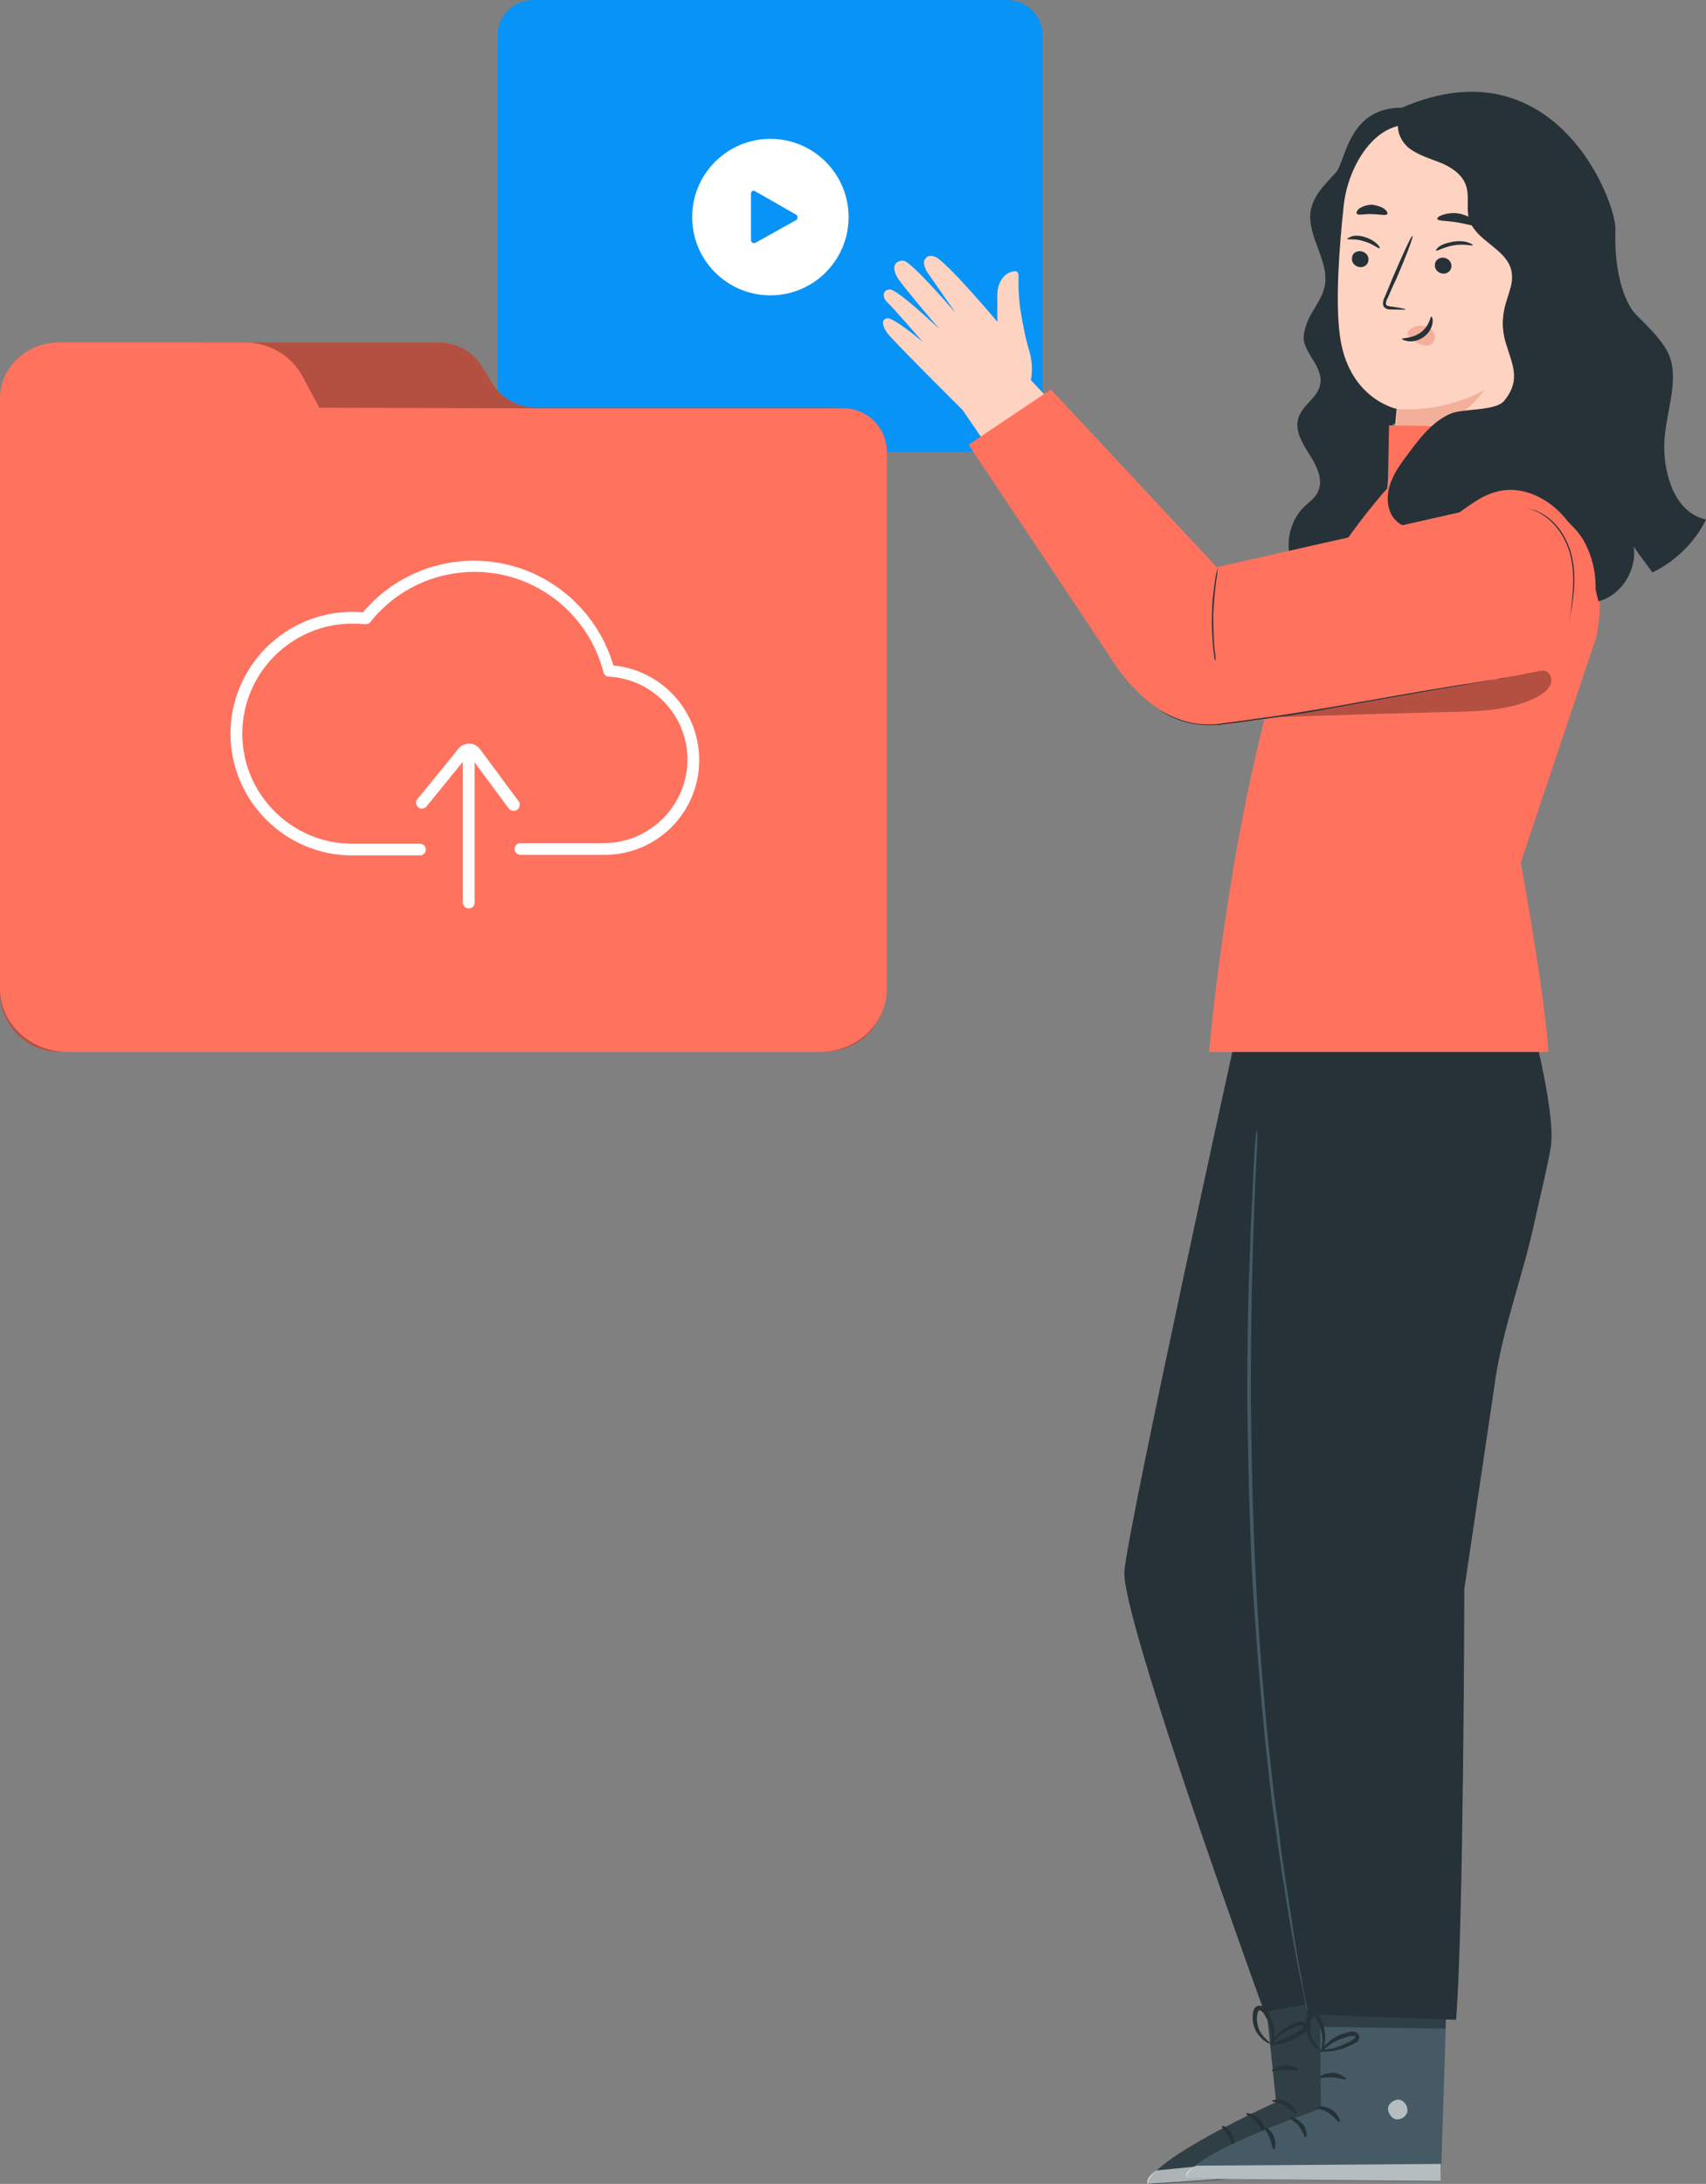 <svg version="1.1" id="Слой_1" xmlns="http://www.w3.org/2000/svg" x="0" y="0" width="290.1" height="371.2" xml:space="preserve"><rect width="100%" height="100%" fill="#808080" stroke="none"/><style>.st0{fill:#263238}.st1{fill:#ffd3c1}.st3{fill:#0893f7}.st4{fill:#fff}.st5{fill:#455a64}.st6{opacity:.3;enable-background:new}.st7{opacity:.6}.st8{fill:#ff725e}</style><path class="st0" d="M278 53.3c-3.4-4.3-3.4-12-3.3-14.1.3-4.7-10.2-32.2-36.3-20.9-9.3 0-9.5 9.2-11.3 11.1-1.8 1.9-3.7 3.8-4.2 6.3-.8 4.5 3.4 8.8 2.3 13.2-.4 1.7-1.5 3.1-2.3 4.6-.8 1.4-1.5 3.6-1.1 4.8s1.1 2.3 1.8 3.4c.6 1.1 1.2 2.4.9 3.6-.4 2.3-3 3.5-3.7 5.7s.7 4.4 1.9 6.3 2.4 4.3 1.4 6.3c-.5 1.1-1.6 1.8-2.4 2.6-2.6 2.6-3.3 6.8-1.8 10.1 5-1 10-2 15-2.9.7-7.1 1.3-14.3 2-21.4 4.4 1.1 9.2-1.7 11.2-2.2l2.6-1.4c5.6 1 11.6.6 16.5-2.2 4.9-2.9 12.1.8 11.2-4.8-.6-2.8 1.3-5.9-.4-8.1z"/><path class="st1" d="M260.9 27.3l-20.4-6c-6.6-1-11.3 7-12 13.6-.8 7.3-1.4 16.3-.7 21.8 1.3 11.1 9.7 12.8 9.7 12.8s-1.5 15.7-1.6 19.6L261 76.2l3.2-44.9c.1-1.9-1.3-3.7-3.3-4z"/><path class="st0" d="M229.9 43.9c-.1.7.5 1.4 1.3 1.5s1.5-.5 1.5-1.2c.1-.7-.5-1.4-1.3-1.5s-1.5.4-1.5 1.2zm-.8-3.3c.1.2 1.3-.1 2.8.4 1.5.4 2.5 1.3 2.7 1.2.1 0 0-.3-.4-.7s-1.1-.9-2.1-1.2c-.9-.3-1.8-.3-2.3-.1s-.8.4-.7.4zM244 45c-.1.7.5 1.4 1.3 1.5s1.5-.5 1.5-1.2c.1-.7-.5-1.4-1.3-1.5s-1.5.5-1.5 1.2zm.2-2.4c.2.1 1.3-.6 3-.9 1.7-.3 3 .1 3.2 0 .1-.1-.2-.3-.8-.5s-1.5-.3-2.6-.1-1.9.5-2.4.9c-.3.3-.5.6-.4.6zm-5.2 10c0-.1-.9-.3-2.5-.5-.4-.1-.8-.1-.8-.4-.1-.3.1-.7.3-1.1.4-.9.8-1.9 1.3-2.9 1.8-4.1 3.1-7.6 2.9-7.6-.2-.1-1.7 3.2-3.5 7.4-.4 1-.8 2-1.2 2.9-.2.4-.4.9-.3 1.5.1.3.4.5.6.6.2.1.5.1.7.1 1.5 0 2.5.1 2.5 0z"/><path d="M237.6 69.5s7.2.9 14.8-3.2c-.1 0-4.5 7.7-15 6.1l.2-2.9zm1.9-13.2c.6-.7 1.6-1.1 2.5-.9.7.1 1.3.4 1.7 1s.4 1.3 0 1.8c-.4.6-1.3.7-2 .4-.7-.2-1.3-.7-1.9-1.2-.2-.1-.3-.3-.4-.5-.1-.2-.1-.4.1-.6" fill="#f4af9b"/><path class="st0" d="M243.4 53.8c-.2 0-.3 1.6-1.8 2.7s-3.2.9-3.2 1.1c0 .1.4.3 1.1.4.7.1 1.8-.1 2.7-.8s1.3-1.6 1.4-2.3c.1-.7-.1-1.1-.2-1.1zm1-16.6c.1.4 1.7.3 3.4.6 1.8.3 3.2.8 3.5.5.1-.2-.1-.6-.7-1s-1.5-.8-2.5-1c-1.1-.2-2.1 0-2.7.2-.7.2-1 .5-1 .7zm-13.7-.9c.3.4 1.3 0 2.6.1 1.3 0 2.3.3 2.6 0 .1-.2 0-.5-.5-.9-.4-.3-1.2-.6-2.1-.7-.9 0-1.6.3-2.1.6-.4.3-.6.7-.5.9z"/><path class="st0" d="M238.2 19.8c8.2 1.3 16.2 3.6 23.9 6.8 1.8.7 3.6 1.6 4.6 3.3 1.1 1.7.9 3.9.8 5.9-.8 9.9-1.7 19.8-2.5 29.6l-1.1-.1c-3.1.5-3.3-1.1-5.5-3.2s-3.2-5.5-2.7-8.5c.4-2.7 2-5.4 1.2-8-1.1-3.4-5.8-4.7-7-8.1-.7-2 .1-4.3-.7-6.2-.7-1.8-2.6-3-4.4-3.7-1.8-.7-3.8-1.3-5.3-2.5-1.5-1.3-2.4-3.6-1.3-5.3z"/><path class="st3" d="M171.3 76.8H90.6c-3.3 0-6-2.7-6-6V6c0-3.3 2.7-6 6-6h80.7c3.3 0 6 2.7 6 6v64.9c0 3.2-2.7 5.9-6 5.9z"/><circle class="st4" cx="131" cy="36.9" r="13.3"/><path class="st3" d="M127.7 40.8v-7.9c0-.4.4-.6.7-.4l7 4c.3.2.3.7 0 .9l-7 3.9c-.3.1-.7-.1-.7-.5z"/><path class="st5" d="M214.7 335l2.3 22.3s-21.8 9.8-21.8 14l43.3-2.9-2.2-34.8-21.6 1.4z"/><path class="st6" d="M214.7 335l2.3 22.3s-21.8 9.8-21.8 14l43.3-2.9-2.2-34.8-21.6 1.4z"/><g class="st7"><path class="st4" d="M230.3 354.5c.9.2 1.5 1.1 1.4 1.9-.1.9-1 1.5-1.9 1.4-.9-.2-1.7-1.2-1.4-2.1.2-.8 1.3-1.6 2.1-1.2"/></g><g class="st7"><path class="st4" d="M238.5 368.3l-.4-3.5-41.4 4.1s-1.9 1-1.6 2.3l43.4-2.9z"/></g><path class="st0" d="M216.3 357.1c0 .2 1.1.2 2.2.8 1.1.6 1.7 1.5 1.9 1.4s-.2-1.3-1.5-2c-1.4-.7-2.6-.4-2.6-.2zm-4.4 2.2c0 .2.9.5 1.7 1.4.8.8 1 1.8 1.3 1.8.2 0 .3-1.2-.7-2.3-1.1-1.1-2.3-1.1-2.3-.9zm-2.2 5.6c.2 0 .4-1-.2-2.2-.6-1.1-1.6-1.5-1.7-1.3-.1.2.6.8 1.1 1.7.5.9.6 1.8.8 1.8zm6.6-12.9c.1.2 1.1-.2 2.3-.2s2.2.3 2.3.1c.1-.2-.8-.9-2.3-.9-1.4.1-2.4.8-2.3 1zm-.3-4.5c0 .1.8.2 2.2-.2.7-.2 1.4-.4 2.2-.9.4-.2.8-.5 1.2-.7.2-.1.4-.3.6-.6.2-.2.3-.8 0-1.1-.2-.3-.6-.4-1-.4-.3 0-.6.1-.8.2-.5.1-.9.3-1.3.6-.8.4-1.4 1-1.9 1.4-.9 1-1.2 1.8-1.2 1.7.1.2.5-.5 1.5-1.4.5-.4 1.1-.9 1.9-1.2.4-.2.8-.3 1.2-.5.5-.2.8-.2 1 0 0 .1.1.1 0 .2s-.3.3-.5.4c-.4.3-.7.5-1.1.7-.7.4-1.4.7-2 .9-1.2.6-2 .7-2 .9z"/><path class="st0" d="M216.3 347.7c.1 0 .4-.8.4-2.1 0-.7-.1-1.5-.5-2.4-.2-.4-.4-.9-.6-1.3-.3-.4-.6-1-1.5-1-.4 0-.8.4-.9.7-.1.3-.1.6-.2.8 0 .5 0 1 .1 1.5.2.9.6 1.7 1.1 2.2.9 1.1 1.8 1.3 1.8 1.2.1-.1-.7-.5-1.4-1.5-.4-.5-.7-1.2-.8-2-.1-.4-.1-.8 0-1.3 0-.5.2-.8.4-.8s.6.3.8.7c.2.4.5.8.6 1.1.3.8.5 1.5.6 2.1.1 1.3-.1 2.1.1 2.1z"/><path class="st0" d="M211 172.2s-19.2 87.1-19.8 94.9c-.6 7.8 23.8 74.9 23.8 74.9l21-4s-1.3-99.1-2-101.1c-.7-1.9 5.4-50.7 5.4-50.7l-28.4-14z"/><path class="st5" d="M224.4 336l.2 22.4s-22.7 7.7-23 11.9l43.4.5 1.1-34.2-21.7-.6z"/><g class="st7"><path class="st4" d="M238.1 356.9c.8.3 1.4 1.2 1.2 2.1-.2.8-1.2 1.4-2 1.2-.8-.2-1.5-1.4-1.2-2.2.3-.8 1.5-1.4 2.2-1"/></g><g class="st7"><path class="st4" d="M245 370.7v-2.9l-41.6.3s-2 .8-1.8 2.2l43.4.4z"/></g><path class="st0" d="M223.9 358.2c0 .2 1.1.3 2.1 1s1.6 1.6 1.8 1.5c.2 0-.1-1.3-1.3-2.1-1.4-.8-2.6-.6-2.6-.4zm-4.6 1.7c-.1.2.9.6 1.6 1.5.7.9.9 1.9 1.1 1.9.2 0 .4-1.2-.5-2.3-1-1.1-2.2-1.3-2.2-1.1zm-2.7 5.4c.2.1.5-1 0-2.2s-1.5-1.7-1.6-1.5.5.8.9 1.8.5 1.9.7 1.9zm7.8-12.2c.1.2 1.1-.1 2.3 0s2.1.5 2.2.3c.1-.1-.8-1-2.2-1.1-1.4 0-2.4.6-2.3.8z"/><path class="st6" d="M224.4 340.5v4l21.4.3.1-3.6-21.5-.7z"/><path class="st0" d="M224.4 348.6c0 .1.8.2 2.2 0 .7-.1 1.5-.3 2.3-.6.4-.2.8-.4 1.3-.6.2-.1.4-.2.7-.5.2-.2.4-.8.1-1.1-.2-.3-.6-.5-.9-.5-.3 0-.6 0-.8.1-.5.1-.9.3-1.4.4-.8.4-1.5.8-2 1.3-1 .9-1.4 1.7-1.3 1.7.1.1.6-.6 1.6-1.3.5-.4 1.2-.7 2-1 .4-.1.8-.3 1.3-.4s.9-.1 1 .1c0 .1 0 .1-.1.2s-.3.2-.5.4l-1.2.6c-.8.4-1.5.6-2.1.8-1.3.2-2.2.2-2.2.4z"/><path class="st0" d="M224.7 348.9c.1 0 .5-.7.6-2.1.1-.7 0-1.5-.2-2.4-.1-.4-.3-.9-.5-1.3s-.5-1-1.4-1.1c-.4 0-.8.3-.9.6-.2.3-.2.5-.2.8-.1.5-.1 1 0 1.5.1.9.5 1.7.9 2.3.8 1.1 1.7 1.4 1.7 1.4.1-.1-.7-.5-1.3-1.6-.3-.5-.6-1.3-.6-2.1 0-.4 0-.8.1-1.3s.3-.8.4-.8c.2 0 .6.4.7.7.2.4.4.8.5 1.2.3.8.4 1.5.4 2.2-.1 1.1-.3 1.9-.2 2z"/><path class="st0" d="M259.7 170.8l-48.7 1.3 7 86.7 4.3 83.6 25.3.9c1.3-16.1 1.4-73.2 1.4-73.2l5.1-34.4c1.2-9.3 4.9-19 6.7-27.4 1.1-4.9 2.6-11.2 2.9-13.3 1-6.1-4-24.2-4-24.2z"/><path class="st5" d="M213.8 192.1v1.5c0 1-.1 2.5-.2 4.4-.1 1.9-.2 4.2-.3 6.9s-.2 5.8-.3 9.2c-.2 6.8-.3 14.9-.3 23.9.1 9 .3 18.9.8 29.3s1.3 20.2 2.2 29.2c.5 4.5.9 8.7 1.5 12.7.3 2 .5 3.9.7 5.7.3 1.8.5 3.6.8 5.3.5 3.4 1 6.4 1.4 9.1s.8 5 1.2 6.8c.3 1.9.6 3.3.8 4.3.1.5.1.8.2 1.1 0 .3.1.4 0 .4 0 0 0-.1-.1-.4s-.1-.6-.2-1.1c-.2-1-.5-2.5-.9-4.3-.4-1.9-.8-4.2-1.3-6.8-.5-2.7-1-5.7-1.5-9.1-.3-1.7-.5-3.4-.8-5.3-.3-1.8-.5-3.8-.8-5.7-.6-4-1-8.2-1.5-12.7-.9-9-1.7-18.8-2.3-29.2-.5-10.4-.7-20.3-.8-29.3 0-9 .1-17.1.4-23.9.1-3.4.2-6.5.4-9.2.1-2.7.2-5 .3-6.9s.2-3.3.3-4.4c0-.5.1-.9.1-1.1.2-.2.2-.4.2-.4z"/><path class="st1" d="M186.1 76.1l-12.5-13.3-9.9 6.9 9.9 14.5 12.5-8.1z"/><path class="st8" d="M265 81.1l-.6-8.4-28.2-.4-.2 10.6s-13.8 15-18.9 31.8c-8.4 28.2-11.5 64.1-11.5 64.1h57.7c-.6-9.9-4.7-32.2-4.7-32.2l12.8-38.2c3.2-13.9-6.4-27.3-6.4-27.3z"/><path class="st0" d="M195.2 119.2s.2.2.5.4c.3.3.8.7 1.5 1.1 1.3.9 3.5 2 6.3 2.4 1.4.2 3 .2 4.7 0s3.5-.4 5.3-.7c3.8-.5 7.9-1.1 12.2-1.9 8.6-1.5 16.4-2.9 22.1-3.9 2.8-.5 5.1-.8 6.7-1.1.7-.1 1.4-.2 1.8-.3.4-.1.6-.1.6-.1s-.2 0-.6.1c-.5.1-1.1.1-1.8.3-1.6.2-3.9.6-6.7 1-5.7.9-13.5 2.3-22.1 3.8-4.3.7-8.4 1.4-12.2 1.9-1.9.3-3.7.5-5.3.7-1.7.3-3.2.3-4.7.1-2.8-.4-5-1.5-6.3-2.3-.7-.4-1.2-.8-1.5-1.1-.3-.2-.5-.4-.5-.4zm71.6-13.6s0-.1.1-.2c0-.2.1-.4.1-.7.1-.6.3-1.4.4-2.4.3-2 .6-5-.2-8.1-.8-3.1-2.7-5.5-4.5-6.6-.9-.6-1.7-.9-2.2-1-.6-.1-.9-.2-.9-.2 0 .1 1.3.1 3 1.3 1.7 1.1 3.6 3.5 4.4 6.5.8 3.1.5 5.9.3 8-.1 1-.2 1.8-.3 2.4 0 .2-.1.5-.1.7-.1.2-.1.3-.1.3zm-60.1 6.9v-.6c0-.5-.1-1.1-.2-1.7-.1-1.4-.2-3.5-.2-5.7.1-2.2.3-4.2.5-5.7.1-.6.2-1.2.2-1.7.1-.4.1-.6.1-.6s-.1.2-.2.6c-.1.4-.2 1-.3 1.7-.2 1.4-.5 3.4-.5 5.7-.1 2.2.1 4.2.2 5.7.1.7.2 1.3.2 1.7.2.4.2.6.2.6z"/><path class="st0" d="M236.3 82.6c.6-2 1.8-3.7 3.1-5.4 2-2.7 4.2-5.6 7.3-6.9 2.1-.9 7.7-.4 9.1-2.2 4.6-5.6-2.1-9 .3-16.7 2.7-8.4 1.3-7.1 1.5-13.7l10.2-4.4c1.6 1.2 6.1 5.5 5.6 7.5-.5 1.9-.3 4.1.4 6.4 1.6 4.9 7 7.8 9.6 12.3 2.6 4.6-.3 10.7-.4 16s1.9 11.7 7.1 12.8c-1.9 3.9-5.2 7.1-9.1 9-1.1-1.5-2.2-2.9-3.2-4.4.6 4-2.1 8.3-6 9.3-1.1-4.6-2.2-9.4-5-13.3s-7.7-6.6-12.4-5.3c-3.1.8-5.5 3.2-8.2 4.8-2.8 1.6-6.7 2.3-8.9 0-1.4-1.4-1.6-3.8-1-5.8z"/><path class="st6" d="M217.1 121.9c13.3-2.4 31-5.3 44.3-7.8.5-.1 1-.2 1.5 0 .9.4 1.1 1.6.7 2.4s-1.2 1.4-2.1 1.9c-4.4 2.3-9.5 2.5-14.4 2.6-8.4.2-21.6.6-30 .9z"/><path class="st8" d="M207.4 123.2c4.1.1 51.7-8.6 51.7-8.6m-.8-29.8c3.5.4 5.8 1 9.8 5.4.4.5.8 1 1.2 1.7 4.5 8 1.3 19-7.4 22.1l-8.4 1.7-46.1 7.4s-9.8 2.2-18.3-10.9c-3.1-4.8-24.4-36.6-24.4-36.6l14-9.4 28.2 30.2 51.4-11.6z"/><path class="st0" d="M195.2 119.2s.2.2.5.4c.3.3.8.7 1.5 1.1 1.3.9 3.5 2 6.3 2.4 1.4.2 3 .2 4.7 0s3.5-.4 5.3-.7c3.8-.5 7.9-1.1 12.2-1.9 8.6-1.5 16.4-2.9 22.1-3.9 2.8-.5 5.1-.8 6.7-1.1.7-.1 1.4-.2 1.8-.3.4-.1.6-.1.6-.1s-.2 0-.6.1c-.5.1-1.1.1-1.8.3-1.6.2-3.9.6-6.7 1-5.7.9-13.5 2.3-22.1 3.8-4.3.7-8.4 1.4-12.2 1.9-1.9.3-3.7.5-5.3.7-1.7.3-3.2.3-4.7.1-2.8-.4-5-1.5-6.3-2.3-.7-.4-1.2-.8-1.5-1.1-.3-.2-.5-.4-.5-.4zm71.6-13.6s0-.1.1-.2c0-.2.1-.4.1-.7.1-.6.3-1.4.4-2.4.3-2 .6-5-.2-8.1-.8-3.1-2.7-5.5-4.5-6.6-.9-.6-1.7-.9-2.2-1-.6-.1-.9-.2-.9-.2 0 .1 1.3.1 3 1.3 1.7 1.1 3.6 3.5 4.4 6.5.8 3.1.5 5.9.3 8-.1 1-.2 1.8-.3 2.4 0 .2-.1.5-.1.7-.1.2-.1.3-.1.3zm-60.1 6.9v-.6c0-.5-.1-1.1-.2-1.7-.1-1.4-.2-3.5-.2-5.7.1-2.2.3-4.2.5-5.7.1-.6.2-1.2.2-1.7.1-.4.1-.6.1-.6s-.1.2-.2.6c-.1.4-.2 1-.3 1.7-.2 1.4-.5 3.4-.5 5.7-.1 2.2.1 4.2.2 5.7.1.7.2 1.3.2 1.7.2.4.2.6.2.6z"/><path class="st1" d="M173.5 52.5c-.4-3-.3-4.8-.3-5.7 0-.4-.3-.8-.7-.7-.8.1-1.9.5-2.6 2.2-.4 1.1-.3 2.2-.3 3.2v3.2s-8.9-10.6-10.7-11.1c-1-.3-1.3 0-1.7.6-.3.5.3 1.8.3 1.8l5 7.2s-7.6-8.9-8.9-8.9c-1.4 0-2 1-1.1 2.7.6 1.2 7.3 9 7.3 9s-7.1-6.8-8.5-6.8c-1.4.1-1.2 1.5-.4 2.2.7.6 6 6.7 6 6.7s-5.1-4.3-6.1-4c-1.1.3-.6 1.5 0 2.4.5.9 13.4 13.7 13.4 13.7l11.1-5.6c.3-1.6.2-3.2-.2-4.7-.6-1.9-1.2-4.7-1.6-7.4z"/><path class="st8" d="M10.2 178.8c-5.7 0-10.2-4.6-10.2-10.2v-89c0-4.5 3.9-8.2 8.7-8.2h8.4c3.4 0 6.5-1.9 7.9-4.8l1.8-3.6c1.4-2.9 4.5-4.8 7.9-4.8h39.7c3.1 0 6 1.5 7.5 4l1.9 3.1c1.6 2.5 4.4 4 7.5 4h50.6c4.8 0 8.7 3.7 8.7 8.2v91c0 5.7-4.6 10.2-10.2 10.2H10.2v.1z"/><path class="st6" d="M10.2 178.8c-5.7 0-10.2-4.6-10.2-10.2v-89c0-4.5 3.9-8.2 8.7-8.2h8.4c3.4 0 6.5-1.9 7.9-4.8l1.8-3.6c1.4-2.9 4.5-4.8 7.9-4.8h39.7c3.1 0 6 1.5 7.5 4l1.9 3.1c1.6 2.5 4.4 4 7.5 4h50.6c4.8 0 8.7 3.7 8.7 8.2v91c0 5.7-4.6 10.2-10.2 10.2H10.2v.1z"/><path class="st8" d="M86.5 69.4l-32.2-.1-2.9-5.4c-1.9-3.5-5.7-5.7-9.8-5.7H10.1C4.5 58.2 0 62.5 0 67.7V168c0 6 5.2 10.8 11.5 10.8h127.8c6.4 0 11.5-4.8 11.5-10.8V76.8c0-4.1-3.3-7.4-7.4-7.4H86.5z"/><path class="st4" d="M102.8 145.3H88.5c-.6 0-1-.5-1-1 0-.6.5-1 1-1h14.2c7.8 0 14.2-6.4 14.2-14.2 0-7.5-5.9-13.7-13.4-14.1-.4 0-.8-.3-.9-.8-2.6-10-11.6-17-21.9-17-6.9 0-13.4 3.1-17.7 8.5-.2.3-.6.4-.9.4-.8-.1-1.5-.1-2.2-.1-10.3 0-18.7 8.4-18.7 18.7s8.4 18.7 18.7 18.7h11.5c.6 0 1 .5 1 1 0 .6-.5 1-1 1H59.9c-11.4 0-20.7-9.3-20.7-20.7S48.5 104 59.9 104c.6 0 1.2 0 1.8.1 4.7-5.6 11.6-8.8 18.9-8.8 11 0 20.6 7.3 23.7 17.8 8.2.8 14.6 7.7 14.6 16.1 0 8.9-7.2 16.1-16.1 16.1z"/><path class="st8" d="M79.7 127.4v26"/><path class="st4" d="M79.7 154.4c-.6 0-1-.5-1-1v-26c0-.6.5-1 1-1 .6 0 1 .5 1 1v26c0 .6-.4 1-1 1z"/><path class="st4" d="M87.3 137.8c-.3 0-.6-.1-.8-.4l-6.6-8.9c-.1-.1-.1-.1-.2-.1s-.1 0-.2.1l-7 8.6c-.4.4-1 .5-1.4.1s-.5-1-.1-1.4l7-8.6c.4-.5 1.1-.8 1.8-.8s1.3.3 1.8.9l6.6 8.9c.3.4.2 1.1-.2 1.4-.3.2-.5.2-.7.2z"/></svg>